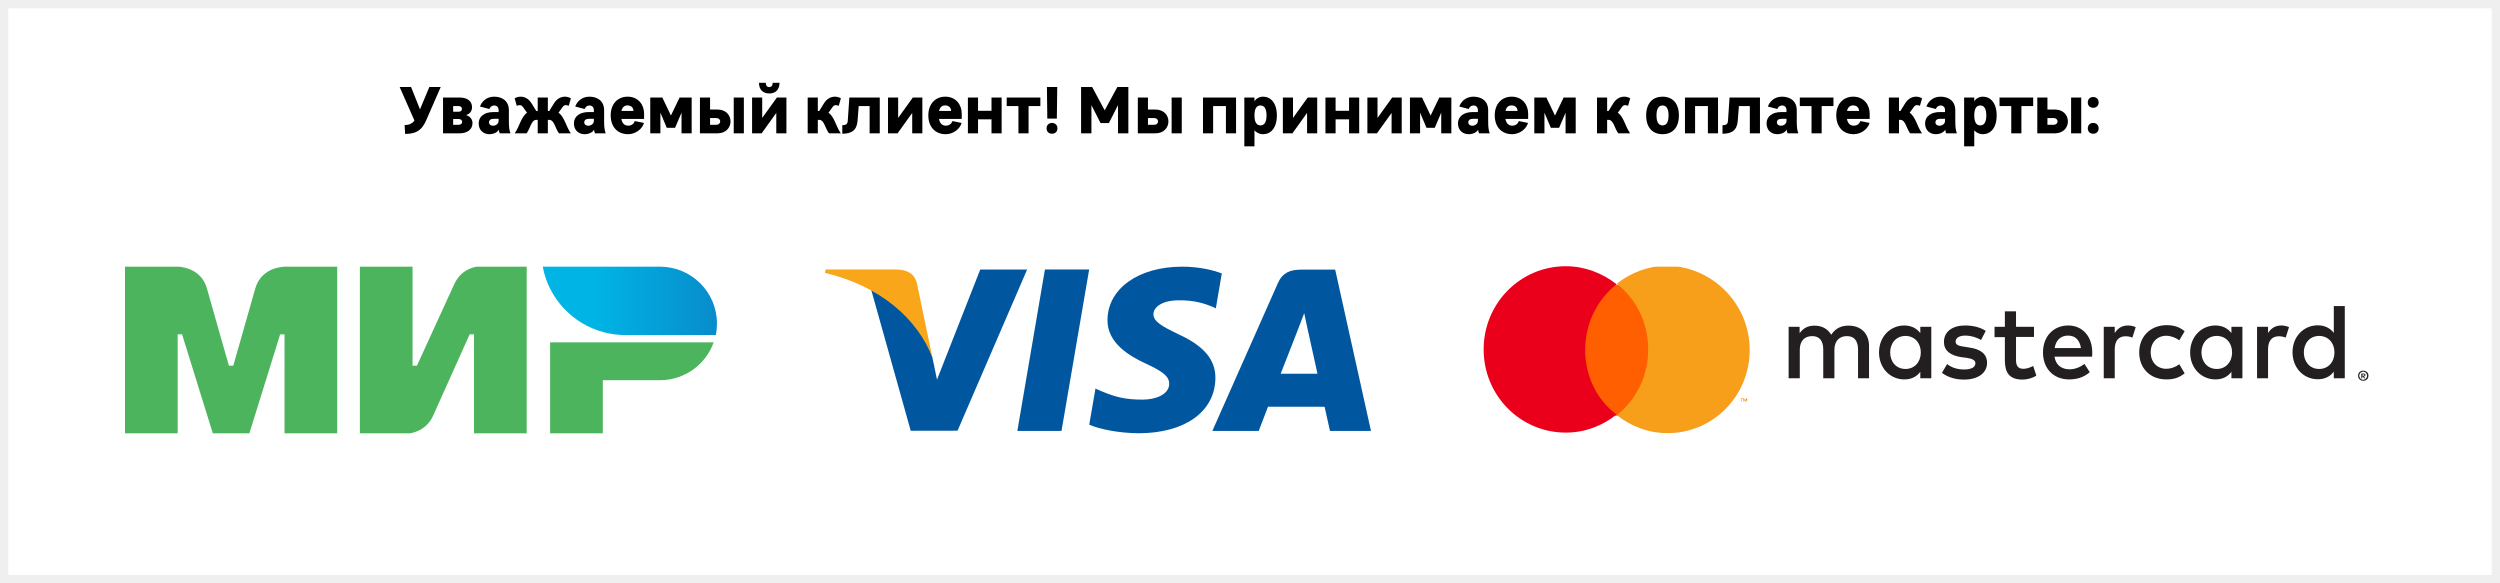 <?xml version="1.0" encoding="UTF-8"?> <svg xmlns="http://www.w3.org/2000/svg" width="300" height="70" viewBox="0 0 300 70" fill="none"> <g id="Frame 2"> <rect width="300" height="70" fill="white"></rect> <g id="Group 2"> <path id="Rectangle" d="M0 0H300V70H0V0Z" fill="white"></path> <path id="Rectangle (Stroke)" fill-rule="evenodd" clip-rule="evenodd" d="M299 1H1V69H299V1ZM0 0V70H300V0H0Z" fill="#EFEFEF"></path> <g id="Ð£Ð²Ð°Ð¶Ð°ÐµÐ¼ÑÐ¹ ÐºÐ»Ð¸ÐµÐ½Ñ! ÐÑ Ð¿ÑÐ¸Ð½Ð¸Ð¼Ð°ÐµÐ¼ Ðº Ð¾Ð¿Ð»Ð°ÑÐµ ÐºÐ°ÑÑÑ:"> <path d="M51.52 10.44L50.4 13.12L49.328 10.44H47.959L49.736 14.472C49.407 14.888 49.008 15.008 48.551 15.008L48.615 16.072C50.056 16.072 50.663 15.528 51.144 14.432L52.888 10.44H51.52Z" fill="black"></path> <path d="M53.164 16H55.156C56.036 16 56.7 15.568 56.7 14.768C56.7 14.192 56.244 13.904 55.948 13.816V13.808C56.204 13.712 56.644 13.488 56.644 12.864C56.644 12.104 56.028 11.704 55.18 11.704H53.164V16ZM54.38 13.408V12.728H55.044C55.316 12.728 55.436 12.896 55.436 13.064C55.436 13.24 55.316 13.408 55.028 13.408H54.38ZM54.38 14.976V14.28H55.028C55.324 14.28 55.46 14.448 55.46 14.624C55.46 14.808 55.324 14.976 55.028 14.976H54.38Z" fill="black"></path> <path d="M58.721 16.104C59.257 16.104 59.672 15.88 59.864 15.56C59.873 15.752 59.897 15.848 59.968 16H61.257C61.129 15.688 61.065 15.264 61.065 14.616V13.232C61.065 12.168 60.328 11.6 59.288 11.6C58.24 11.6 57.736 12.368 57.6 12.784L58.728 13.08C58.816 12.84 59.025 12.656 59.297 12.656C59.608 12.656 59.833 12.864 59.833 13.216V13.448H59.2C58.176 13.448 57.441 13.936 57.441 14.808C57.441 15.64 58.025 16.104 58.721 16.104ZM59.16 15.088C58.897 15.088 58.681 14.936 58.681 14.696C58.681 14.432 58.856 14.256 59.257 14.256H59.833V14.52C59.833 14.856 59.496 15.088 59.16 15.088Z" fill="black"></path> <path d="M67.021 13.528L67.509 12.848C67.629 12.664 67.773 12.616 67.917 12.616C68.053 12.616 68.173 12.672 68.253 12.696L68.509 11.8C68.333 11.696 68.085 11.6 67.797 11.6C67.341 11.6 66.837 11.816 66.469 12.416L65.909 13.32H65.741V11.704H64.525V13.32H64.357L63.797 12.416C63.429 11.816 62.925 11.6 62.469 11.6C62.181 11.6 61.933 11.696 61.757 11.8L62.013 12.696C62.093 12.672 62.213 12.616 62.349 12.616C62.493 12.616 62.637 12.664 62.757 12.848L63.245 13.528C62.533 14.008 62.341 15.2 61.765 16H63.181C63.605 15.504 63.749 14.384 64.341 14.384H64.525V16H65.741V14.384H65.925C66.517 14.384 66.661 15.504 67.085 16H68.501C67.925 15.2 67.733 14.008 67.021 13.528Z" fill="black"></path> <path d="M70.15 16.104C70.686 16.104 71.102 15.88 71.294 15.56C71.302 15.752 71.326 15.848 71.398 16H72.686C72.558 15.688 72.494 15.264 72.494 14.616V13.232C72.494 12.168 71.758 11.6 70.718 11.6C69.67 11.6 69.166 12.368 69.03 12.784L70.158 13.08C70.246 12.84 70.454 12.656 70.726 12.656C71.038 12.656 71.262 12.864 71.262 13.216V13.448H70.63C69.606 13.448 68.87 13.936 68.87 14.808C68.87 15.64 69.454 16.104 70.15 16.104ZM70.59 15.088C70.326 15.088 70.11 14.936 70.11 14.696C70.11 14.432 70.286 14.256 70.686 14.256H71.262V14.52C71.262 14.856 70.926 15.088 70.59 15.088Z" fill="black"></path> <path d="M77.291 13.624C77.291 12.584 76.603 11.6 75.315 11.6C74.107 11.6 73.283 12.496 73.283 13.832C73.283 15.24 74.107 16.104 75.379 16.104C76.267 16.104 77.091 15.464 77.275 14.752L76.179 14.528C76.059 14.856 75.787 15.08 75.387 15.08C74.963 15.08 74.659 14.824 74.563 14.272H77.291V13.624ZM74.571 13.312C74.675 12.856 74.939 12.648 75.299 12.648C75.699 12.648 76.011 12.888 76.019 13.312H74.571Z" fill="black"></path> <path d="M78.031 16H79.247V13.52L80.015 15.336H81.007L81.783 13.52V16H82.999V11.704H81.551L80.511 13.864L79.479 11.704H78.031V16Z" fill="black"></path> <path d="M86.096 13.144H85.208V11.704H83.992V16H86.096C87.144 16 87.664 15.28 87.664 14.568C87.664 13.856 87.144 13.144 86.096 13.144ZM88.048 11.704V16H89.264V11.704H88.048ZM85.92 14.976H85.208V14.168H85.92C86.264 14.168 86.424 14.368 86.424 14.568C86.424 14.776 86.264 14.976 85.92 14.976Z" fill="black"></path> <path d="M92.306 11.216C93.026 11.216 93.53 10.816 93.546 9.936H92.722C92.722 10.28 92.554 10.456 92.306 10.456C92.066 10.456 91.89 10.28 91.89 9.936H91.074C91.09 10.816 91.594 11.216 92.306 11.216ZM94.37 16V11.704H93.226L91.466 14.152V11.704H90.25V16H91.394L93.154 13.552V16H94.37Z" fill="black"></path> <path d="M99.418 13.528L99.906 12.848C100.026 12.664 100.17 12.616 100.314 12.616C100.45 12.616 100.57 12.672 100.65 12.696L100.906 11.8C100.73 11.696 100.482 11.6 100.194 11.6C99.738 11.6 99.234 11.816 98.866 12.416L98.306 13.32H98.138V11.704H96.922V16H98.138V14.384H98.322C98.914 14.384 99.058 15.504 99.482 16H100.898C100.322 15.2 100.13 14.008 99.418 13.528Z" fill="black"></path> <path d="M101.075 16.048C102.203 16.048 102.819 15.632 102.907 14.488L103.043 12.728H104.355V16H105.571V11.704H101.923L101.731 14.512C101.699 14.896 101.515 15.024 101.075 15.024V16.048Z" fill="black"></path> <path d="M110.682 16V11.704H109.538L107.778 14.152V11.704H106.562V16H107.706L109.466 13.552V16H110.682Z" fill="black"></path> <path d="M115.408 13.624C115.408 12.584 114.72 11.6 113.432 11.6C112.224 11.6 111.4 12.496 111.4 13.832C111.4 15.24 112.224 16.104 113.496 16.104C114.384 16.104 115.208 15.464 115.392 14.752L114.296 14.528C114.176 14.856 113.904 15.08 113.504 15.08C113.08 15.08 112.776 14.824 112.68 14.272H115.408V13.624ZM112.688 13.312C112.792 12.856 113.056 12.648 113.416 12.648C113.816 12.648 114.128 12.888 114.136 13.312H112.688Z" fill="black"></path> <path d="M116.148 16H117.364V14.32H118.98V16H120.196V11.704H118.98V13.296H117.364V11.704H116.148V16Z" fill="black"></path> <path d="M122.212 16H123.428V12.728H124.844V11.704H120.804V12.728H122.212V16Z" fill="black"></path> <path d="M125.677 14.232H126.821L126.869 10.44H125.629L125.677 14.232ZM126.237 16.048C126.581 16.048 126.893 15.832 126.893 15.408C126.893 14.976 126.581 14.752 126.237 14.752C125.901 14.752 125.589 14.976 125.589 15.408C125.589 15.832 125.901 16.048 126.237 16.048Z" fill="black"></path> <path d="M129.73 16H130.97V12.616L132.066 14.768H133.066L134.162 12.616V16H135.402V10.44H134.082L132.562 13.24L131.058 10.44H129.73V16Z" fill="black"></path> <path d="M138.643 13.144H137.755V11.704H136.539V16H138.643C139.691 16 140.211 15.28 140.211 14.568C140.211 13.856 139.691 13.144 138.643 13.144ZM140.595 11.704V16H141.811V11.704H140.595ZM138.467 14.976H137.755V14.168H138.467C138.811 14.168 138.971 14.368 138.971 14.568C138.971 14.776 138.811 14.976 138.467 14.976Z" fill="black"></path> <path d="M144.359 16H145.575V12.728H147.111V16H148.327V11.704H144.359V16Z" fill="black"></path> <path d="M149.32 17.56H150.536V15.64C150.744 15.888 151.112 16.104 151.576 16.104C152.464 16.104 153.224 15.384 153.224 13.856C153.224 12.328 152.464 11.6 151.576 11.6C151.048 11.6 150.672 11.896 150.536 12.176V11.704H149.32V17.56ZM151.256 15.048C150.784 15.048 150.536 14.648 150.536 13.856C150.536 13.056 150.776 12.656 151.256 12.656C151.728 12.656 151.984 13.056 151.984 13.856C151.984 14.648 151.728 15.048 151.256 15.048Z" fill="black"></path> <path d="M158.065 16V11.704H156.921L155.161 14.152V11.704H153.945V16H155.089L156.849 13.552V16H158.065Z" fill="black"></path> <path d="M159.055 16H160.271V14.32H161.887V16H163.103V11.704H161.887V13.296H160.271V11.704H159.055V16Z" fill="black"></path> <path d="M168.206 16V11.704H167.062L165.302 14.152V11.704H164.086V16H165.23L166.99 13.552V16H168.206Z" fill="black"></path> <path d="M169.195 16H170.411V13.52L171.179 15.336H172.171L172.947 13.52V16H174.163V11.704H172.715L171.675 13.864L170.643 11.704H169.195V16Z" fill="black"></path> <path d="M176.236 16.104C176.772 16.104 177.188 15.88 177.38 15.56C177.388 15.752 177.412 15.848 177.484 16H178.772C178.644 15.688 178.58 15.264 178.58 14.616V13.232C178.58 12.168 177.844 11.6 176.804 11.6C175.756 11.6 175.252 12.368 175.116 12.784L176.244 13.08C176.332 12.84 176.54 12.656 176.812 12.656C177.124 12.656 177.348 12.864 177.348 13.216V13.448H176.716C175.692 13.448 174.956 13.936 174.956 14.808C174.956 15.64 175.54 16.104 176.236 16.104ZM176.676 15.088C176.412 15.088 176.196 14.936 176.196 14.696C176.196 14.432 176.372 14.256 176.772 14.256H177.348V14.52C177.348 14.856 177.012 15.088 176.676 15.088Z" fill="black"></path> <path d="M183.377 13.624C183.377 12.584 182.689 11.6 181.401 11.6C180.193 11.6 179.369 12.496 179.369 13.832C179.369 15.24 180.193 16.104 181.465 16.104C182.353 16.104 183.177 15.464 183.361 14.752L182.265 14.528C182.145 14.856 181.873 15.08 181.473 15.08C181.049 15.08 180.745 14.824 180.649 14.272H183.377V13.624ZM180.657 13.312C180.761 12.856 181.025 12.648 181.385 12.648C181.785 12.648 182.097 12.888 182.105 13.312H180.657Z" fill="black"></path> <path d="M184.117 16H185.333V13.52L186.101 15.336H187.093L187.869 13.52V16H189.085V11.704H187.637L186.597 13.864L185.565 11.704H184.117V16Z" fill="black"></path> <path d="M194.137 13.528L194.625 12.848C194.745 12.664 194.889 12.616 195.033 12.616C195.169 12.616 195.289 12.672 195.369 12.696L195.625 11.8C195.449 11.696 195.201 11.6 194.913 11.6C194.457 11.6 193.953 11.816 193.585 12.416L193.025 13.32H192.857V11.704H191.641V16H192.857V14.384H193.041C193.633 14.384 193.777 15.504 194.201 16H195.617C195.041 15.2 194.849 14.008 194.137 13.528Z" fill="black"></path> <path d="M199.508 16.104C200.652 16.104 201.468 15.368 201.468 13.856C201.468 12.336 200.652 11.6 199.508 11.6C198.364 11.6 197.54 12.336 197.54 13.856C197.54 15.368 198.364 16.104 199.508 16.104ZM199.508 15.048C199.028 15.048 198.78 14.648 198.78 13.856C198.78 13.064 199.028 12.656 199.508 12.656C199.98 12.656 200.228 13.064 200.228 13.856C200.228 14.648 199.98 15.048 199.508 15.048Z" fill="black"></path> <path d="M202.195 16H203.411V12.728H204.947V16H206.163V11.704H202.195V16Z" fill="black"></path> <path d="M206.7 16.048C207.828 16.048 208.444 15.632 208.532 14.488L208.668 12.728H209.98V16H211.196V11.704H207.548L207.356 14.512C207.324 14.896 207.14 15.024 206.7 15.024V16.048Z" fill="black"></path> <path d="M213.267 16.104C213.803 16.104 214.219 15.88 214.411 15.56C214.419 15.752 214.443 15.848 214.515 16H215.803C215.675 15.688 215.611 15.264 215.611 14.616V13.232C215.611 12.168 214.875 11.6 213.835 11.6C212.787 11.6 212.283 12.368 212.147 12.784L213.275 13.08C213.363 12.84 213.571 12.656 213.843 12.656C214.155 12.656 214.379 12.864 214.379 13.216V13.448H213.747C212.723 13.448 211.987 13.936 211.987 14.808C211.987 15.64 212.571 16.104 213.267 16.104ZM213.707 15.088C213.443 15.088 213.227 14.936 213.227 14.696C213.227 14.432 213.403 14.256 213.803 14.256H214.379V14.52C214.379 14.856 214.043 15.088 213.707 15.088Z" fill="black"></path> <path d="M217.383 16H218.599V12.728H220.015V11.704H215.975V12.728H217.383V16Z" fill="black"></path> <path d="M224.361 13.624C224.361 12.584 223.673 11.6 222.385 11.6C221.177 11.6 220.353 12.496 220.353 13.832C220.353 15.24 221.177 16.104 222.449 16.104C223.337 16.104 224.161 15.464 224.345 14.752L223.249 14.528C223.129 14.856 222.857 15.08 222.457 15.08C222.033 15.08 221.729 14.824 221.633 14.272H224.361V13.624ZM221.641 13.312C221.745 12.856 222.009 12.648 222.369 12.648C222.769 12.648 223.081 12.888 223.089 13.312H221.641Z" fill="black"></path> <path d="M229.16 13.528L229.648 12.848C229.768 12.664 229.912 12.616 230.056 12.616C230.192 12.616 230.312 12.672 230.392 12.696L230.648 11.8C230.472 11.696 230.224 11.6 229.936 11.6C229.48 11.6 228.976 11.816 228.608 12.416L228.048 13.32H227.88V11.704H226.664V16H227.88V14.384H228.064C228.656 14.384 228.8 15.504 229.224 16H230.64C230.064 15.2 229.872 14.008 229.16 13.528Z" fill="black"></path> <path d="M232.291 16.104C232.827 16.104 233.243 15.88 233.435 15.56C233.443 15.752 233.467 15.848 233.539 16H234.827C234.699 15.688 234.635 15.264 234.635 14.616V13.232C234.635 12.168 233.899 11.6 232.859 11.6C231.811 11.6 231.307 12.368 231.171 12.784L232.299 13.08C232.387 12.84 232.595 12.656 232.867 12.656C233.179 12.656 233.403 12.864 233.403 13.216V13.448H232.771C231.747 13.448 231.011 13.936 231.011 14.808C231.011 15.64 231.595 16.104 232.291 16.104ZM232.731 15.088C232.467 15.088 232.251 14.936 232.251 14.696C232.251 14.432 232.427 14.256 232.827 14.256H233.403V14.52C233.403 14.856 233.067 15.088 232.731 15.088Z" fill="black"></path> <path d="M235.695 17.56H236.911V15.64C237.119 15.888 237.487 16.104 237.951 16.104C238.839 16.104 239.599 15.384 239.599 13.856C239.599 12.328 238.839 11.6 237.951 11.6C237.423 11.6 237.047 11.896 236.911 12.176V11.704H235.695V17.56ZM237.631 15.048C237.159 15.048 236.911 14.648 236.911 13.856C236.911 13.056 237.151 12.656 237.631 12.656C238.103 12.656 238.359 13.056 238.359 13.856C238.359 14.648 238.103 15.048 237.631 15.048Z" fill="black"></path> <path d="M241.352 16H242.568V12.728H243.984V11.704H239.944V12.728H241.352V16Z" fill="black"></path> <path d="M246.58 13.144H245.692V11.704H244.476V16H246.58C247.628 16 248.148 15.28 248.148 14.568C248.148 13.856 247.628 13.144 246.58 13.144ZM248.532 11.704V16H249.748V11.704H248.532ZM246.404 14.976H245.692V14.168H246.404C246.748 14.168 246.908 14.368 246.908 14.568C246.908 14.776 246.748 14.976 246.404 14.976Z" fill="black"></path> <path d="M251.182 12.936C251.526 12.936 251.838 12.72 251.838 12.296C251.838 11.864 251.526 11.64 251.182 11.64C250.846 11.64 250.534 11.864 250.534 12.296C250.534 12.72 250.846 12.936 251.182 12.936ZM251.182 16.048C251.526 16.048 251.838 15.832 251.838 15.408C251.838 14.976 251.526 14.752 251.182 14.752C250.846 14.752 250.534 14.976 250.534 15.408C250.534 15.832 250.846 16.048 251.182 16.048Z" fill="black"></path> </g> <g id="Group"> <g id="Frame" clip-path="url(#clip0)"> <g id="g5 1"> <path id="path7 1" d="M34.142 32V32.009C34.133 32.009 31.367 32 30.629 34.629C29.953 37.039 28.048 43.694 27.995 43.878H27.468C27.468 43.878 25.519 37.074 24.834 34.62C24.097 31.991 21.322 32 21.322 32H15V52H21.322V40.122H21.585H21.849L25.537 52H29.927L33.615 40.131H34.142V52H40.464V32H34.142Z" fill="#4DB45E"></path> </g> <g id="g9 1"> <path id="path11 1" d="M57.234 32C57.234 32 55.382 32.166 54.512 34.096L50.034 43.878H49.508V32H43.185V52H49.156C49.156 52 51.097 51.825 51.966 49.904L56.356 40.122H56.883V52H63.205V32H57.234Z" fill="#4DB45E"></path> </g> <g id="g13 1"> <path id="path15 1" d="M66.015 41.083V52H72.337V45.624H79.186C82.171 45.624 84.7 43.729 85.639 41.083H66.015Z" fill="#4DB45E"></path> </g> <g id="g17 1"> <path id="path24 1" d="M79.186 32H65.128C65.831 35.808 68.702 38.865 72.416 39.86C73.259 40.087 74.146 40.21 75.059 40.21H85.894C85.991 39.755 86.034 39.293 86.034 38.812C86.034 35.048 82.97 32 79.186 32Z" fill="url(#paint0_linear)"></path> </g> </g> <g id="Frame_2" clip-path="url(#clip1)"> <g id="Group_2"> <g id="Group_3"> <path id="Vector" d="M122.082 51.713L125.392 32.337H130.7L127.38 51.713H122.082Z" fill="#0057A0"></path> <path id="Vector_2" d="M146.615 32.812C145.561 32.416 143.921 32 141.863 32C136.624 32 132.927 34.632 132.897 38.393C132.867 41.174 135.531 42.727 137.549 43.658C139.617 44.608 140.312 45.211 140.302 46.062C140.292 47.359 138.652 47.953 137.131 47.953C135.004 47.953 133.881 47.656 132.141 46.933L131.455 46.626L130.71 50.961C131.952 51.505 134.239 51.97 136.615 51.99C142.191 51.99 145.809 49.397 145.849 45.37C145.869 43.163 144.457 41.49 141.396 40.105C139.537 39.204 138.404 38.611 138.414 37.7C138.414 36.899 139.378 36.038 141.455 36.038C143.185 36.008 144.448 36.384 145.422 36.78L145.899 37.007L146.615 32.812Z" fill="#0057A0"></path> <path id="Vector_3" d="M160.223 32.356H156.128C154.855 32.356 153.911 32.703 153.354 33.959L145.481 51.713H151.048C151.048 51.713 151.963 49.328 152.161 48.804C152.768 48.804 158.185 48.813 158.951 48.813C159.11 49.496 159.597 51.713 159.597 51.713H164.517L160.223 32.356ZM153.682 44.845C154.12 43.727 155.8 39.432 155.8 39.432C155.77 39.481 156.237 38.314 156.505 37.581L156.863 39.254C156.863 39.254 157.877 43.875 158.096 44.845H153.682Z" fill="#0057A0"></path> <path id="Vector_4" d="M117.628 32.346L112.439 45.558L111.883 42.876C110.919 39.778 107.907 36.424 104.537 34.751L109.288 51.693L114.905 51.683L123.255 32.346H117.628Z" fill="#0057A0"></path> <path id="Vector_5" d="M107.618 32.337H99.07L99 32.742C105.65 34.345 110.054 38.225 111.883 42.876L110.024 33.969C109.706 32.752 108.771 32.386 107.618 32.337Z" fill="#FAA61A"></path> </g> </g> </g> <g id="Mastercard" clip-path="url(#clip2)"> <g id="Group_4"> <g id="Group_5"> <g id="Group_6"> <path id="Vector_6" d="M209.662 48.189V47.807H209.537L209.411 48.062L209.285 47.807H209.16V48.189H209.223V47.871L209.411 48.189H209.474L209.599 47.935V48.189H209.662ZM209.034 48.189V47.871H209.16V47.807H208.846V47.871H208.971V48.189H209.034Z" fill="#F79410"></path> </g> <path id="Vector_7" d="M198.308 49.883H189.667V34.164H198.308V49.883Z" fill="#FF5F00"></path> <g id="Group_7"> <path id="Vector_8" d="M190.22 41.993C190.22 38.814 191.665 35.952 193.988 34.108C192.293 32.773 190.158 31.947 187.897 31.947C182.434 31.947 178.038 36.398 178.038 41.929C178.038 47.462 182.434 51.913 187.897 51.913C190.22 51.913 192.293 51.086 193.988 49.751C191.665 48.034 190.22 45.172 190.22 41.993Z" fill="#EB001B"></path> </g> <g id="Group_8"> <path id="Vector_9" d="M209.964 41.993C209.964 47.525 205.568 51.976 200.104 51.976C197.781 51.976 195.709 51.15 194.013 49.814C196.337 47.97 197.781 45.172 197.781 41.929C197.781 38.687 196.337 35.889 194.013 34.045C195.709 32.709 197.844 31.883 200.104 31.883C205.505 32.01 209.964 36.461 209.964 41.993Z" fill="#F79E1B"></path> </g> </g> </g> <g id="Group_9"> <path id="Vector_10" d="M283.492 44.923V45.085H283.632C283.672 45.085 283.692 45.085 283.712 45.065C283.731 45.044 283.731 45.024 283.731 45.004C283.731 44.984 283.712 44.964 283.712 44.943C283.692 44.923 283.672 44.923 283.632 44.923H283.492ZM283.632 44.822C283.712 44.822 283.751 44.842 283.791 44.862C283.831 44.883 283.851 44.943 283.851 45.004C283.851 45.044 283.831 45.085 283.811 45.125C283.771 45.146 283.731 45.166 283.672 45.186L283.851 45.409H283.712L283.532 45.186H283.472V45.388H283.352V44.822H283.632ZM283.592 45.57C283.652 45.57 283.712 45.55 283.771 45.53C283.831 45.51 283.871 45.469 283.911 45.429C283.951 45.388 283.991 45.328 284.011 45.267C284.031 45.206 284.051 45.146 284.051 45.085C284.051 45.024 284.031 44.964 284.011 44.903C283.991 44.842 283.951 44.802 283.911 44.741C283.871 44.701 283.811 44.66 283.771 44.64C283.712 44.62 283.652 44.599 283.592 44.599C283.532 44.599 283.472 44.62 283.412 44.64C283.352 44.66 283.312 44.701 283.252 44.741C283.212 44.782 283.172 44.842 283.152 44.903C283.132 44.964 283.112 45.024 283.112 45.085C283.112 45.146 283.132 45.206 283.152 45.267C283.172 45.328 283.212 45.368 283.252 45.429C283.292 45.469 283.352 45.51 283.412 45.53C283.452 45.57 283.512 45.57 283.592 45.57ZM283.592 44.478C283.672 44.478 283.751 44.498 283.831 44.519C283.911 44.559 283.971 44.599 284.031 44.64C284.091 44.701 284.131 44.761 284.171 44.842C284.211 44.923 284.211 45.004 284.211 45.085C284.211 45.166 284.191 45.247 284.171 45.328C284.151 45.409 284.091 45.469 284.031 45.53C283.971 45.591 283.911 45.631 283.831 45.651C283.751 45.692 283.672 45.692 283.592 45.692C283.512 45.692 283.432 45.672 283.352 45.651C283.272 45.631 283.212 45.57 283.152 45.53C283.092 45.469 283.052 45.409 283.012 45.328C282.972 45.247 282.972 45.166 282.972 45.085C282.972 45.004 282.992 44.923 283.012 44.842C283.052 44.761 283.092 44.701 283.152 44.64C283.212 44.579 283.272 44.539 283.352 44.519C283.412 44.498 283.492 44.478 283.592 44.478ZM226.821 42.294C226.821 41.202 227.52 40.312 228.658 40.312C229.757 40.312 230.496 41.161 230.496 42.294C230.496 43.426 229.757 44.276 228.658 44.276C227.52 44.276 226.821 43.386 226.821 42.294ZM231.755 42.294V39.219H230.436V39.968C230.017 39.422 229.378 39.057 228.519 39.057C226.821 39.057 225.482 40.413 225.482 42.294C225.482 44.175 226.821 45.53 228.519 45.53C229.378 45.53 230.017 45.186 230.436 44.62V45.388H231.755V42.294ZM276.46 42.294C276.46 41.202 277.159 40.312 278.298 40.312C279.397 40.312 280.136 41.161 280.136 42.294C280.136 43.426 279.397 44.276 278.298 44.276C277.159 44.276 276.46 43.386 276.46 42.294ZM281.374 42.294V36.731H280.056V39.947C279.636 39.401 278.997 39.037 278.138 39.037C276.44 39.037 275.102 40.392 275.102 42.273C275.102 44.154 276.44 45.51 278.138 45.51C278.997 45.51 279.636 45.166 280.056 44.599V45.388H281.374V42.294ZM248.175 40.271C249.034 40.271 249.573 40.817 249.713 41.768H246.557C246.697 40.878 247.236 40.271 248.175 40.271ZM248.195 39.057C246.417 39.057 245.158 40.372 245.158 42.294C245.158 44.256 246.457 45.53 248.275 45.53C249.193 45.53 250.032 45.307 250.772 44.66L250.132 43.669C249.613 44.074 248.974 44.316 248.354 44.316C247.496 44.316 246.716 43.912 246.537 42.799H251.051C251.071 42.638 251.071 42.456 251.071 42.294C251.071 40.372 249.893 39.057 248.195 39.057ZM264.175 42.294C264.175 41.202 264.874 40.312 266.013 40.312C267.112 40.312 267.851 41.161 267.851 42.294C267.851 43.426 267.112 44.276 266.013 44.276C264.874 44.276 264.175 43.386 264.175 42.294ZM269.089 42.294V39.219H267.771V39.968C267.351 39.422 266.712 39.057 265.853 39.057C264.155 39.057 262.817 40.413 262.817 42.294C262.817 44.175 264.155 45.53 265.853 45.53C266.712 45.53 267.351 45.186 267.771 44.62V45.388H269.089V42.294ZM256.704 42.294C256.704 44.154 257.983 45.53 259.96 45.53C260.879 45.53 261.479 45.328 262.158 44.802L261.518 43.709C261.019 44.074 260.5 44.256 259.92 44.256C258.862 44.235 258.083 43.467 258.083 42.273C258.083 41.08 258.862 40.312 259.92 40.291C260.5 40.291 261.019 40.493 261.518 40.837L262.158 39.745C261.499 39.219 260.879 39.017 259.96 39.017C257.983 39.057 256.704 40.433 256.704 42.294ZM273.764 39.057C273.005 39.057 272.505 39.422 272.166 39.968V39.219H270.847V45.388H272.166V41.93C272.166 40.918 272.605 40.352 273.464 40.352C273.724 40.352 274.003 40.392 274.283 40.514L274.682 39.26C274.403 39.118 274.023 39.057 273.764 39.057ZM238.287 39.705C237.647 39.28 236.769 39.057 235.81 39.057C234.272 39.057 233.273 39.806 233.273 41.04C233.273 42.051 234.012 42.658 235.37 42.86L235.99 42.941C236.709 43.042 237.048 43.244 237.048 43.588C237.048 44.074 236.569 44.337 235.67 44.337C234.751 44.337 234.092 44.033 233.652 43.689L233.033 44.741C233.752 45.287 234.671 45.55 235.67 45.55C237.428 45.55 238.447 44.721 238.447 43.548C238.447 42.456 237.648 41.889 236.329 41.707L235.71 41.606C235.131 41.525 234.671 41.424 234.671 40.999C234.671 40.554 235.111 40.271 235.83 40.271C236.609 40.271 237.368 40.574 237.727 40.797L238.287 39.705ZM255.366 39.057C254.607 39.057 254.107 39.422 253.768 39.968V39.219H252.45V45.388H253.768V41.93C253.768 40.918 254.207 40.352 255.066 40.352C255.326 40.352 255.606 40.392 255.885 40.514L256.285 39.26C256.005 39.118 255.626 39.057 255.366 39.057ZM244.08 39.219H241.922V37.358H240.584V39.219H239.345V40.453H240.584V43.265C240.584 44.701 241.123 45.55 242.701 45.55C243.281 45.55 243.94 45.368 244.359 45.065L243.98 43.912C243.58 44.134 243.161 44.256 242.801 44.256C242.142 44.256 241.922 43.851 241.922 43.224V40.433H244.08V39.219ZM224.284 45.388V41.525C224.284 40.069 223.365 39.098 221.887 39.078C221.108 39.057 220.309 39.3 219.749 40.17C219.33 39.482 218.671 39.078 217.732 39.078C217.073 39.078 216.453 39.28 215.954 39.988V39.219H214.635V45.388H215.974V41.97C215.974 40.898 216.553 40.332 217.472 40.332C218.351 40.332 218.79 40.918 218.79 41.95V45.388H220.129V41.97C220.129 40.898 220.748 40.332 221.627 40.332C222.526 40.332 222.965 40.918 222.965 41.95V45.388H224.284Z" fill="#231F20"></path> </g> </g> </g> </g> </g> <defs> <linearGradient id="paint0_linear" x1="65.128" y1="36.105" x2="86.034" y2="36.105" gradientUnits="userSpaceOnUse"> <stop offset="0.3" stop-color="#00B4E6"></stop> <stop offset="1" stop-color="#088CCB"></stop> </linearGradient> <clipPath id="clip0"> <rect width="71.034" height="20" fill="white" transform="translate(15 32)"></rect> </clipPath> <clipPath id="clip1"> <rect width="65.517" height="20" fill="white" transform="translate(99 32)"></rect> </clipPath> <clipPath id="clip2"> <rect width="106.207" height="20" fill="white" transform="translate(178 32)"></rect> </clipPath> </defs> </svg> 